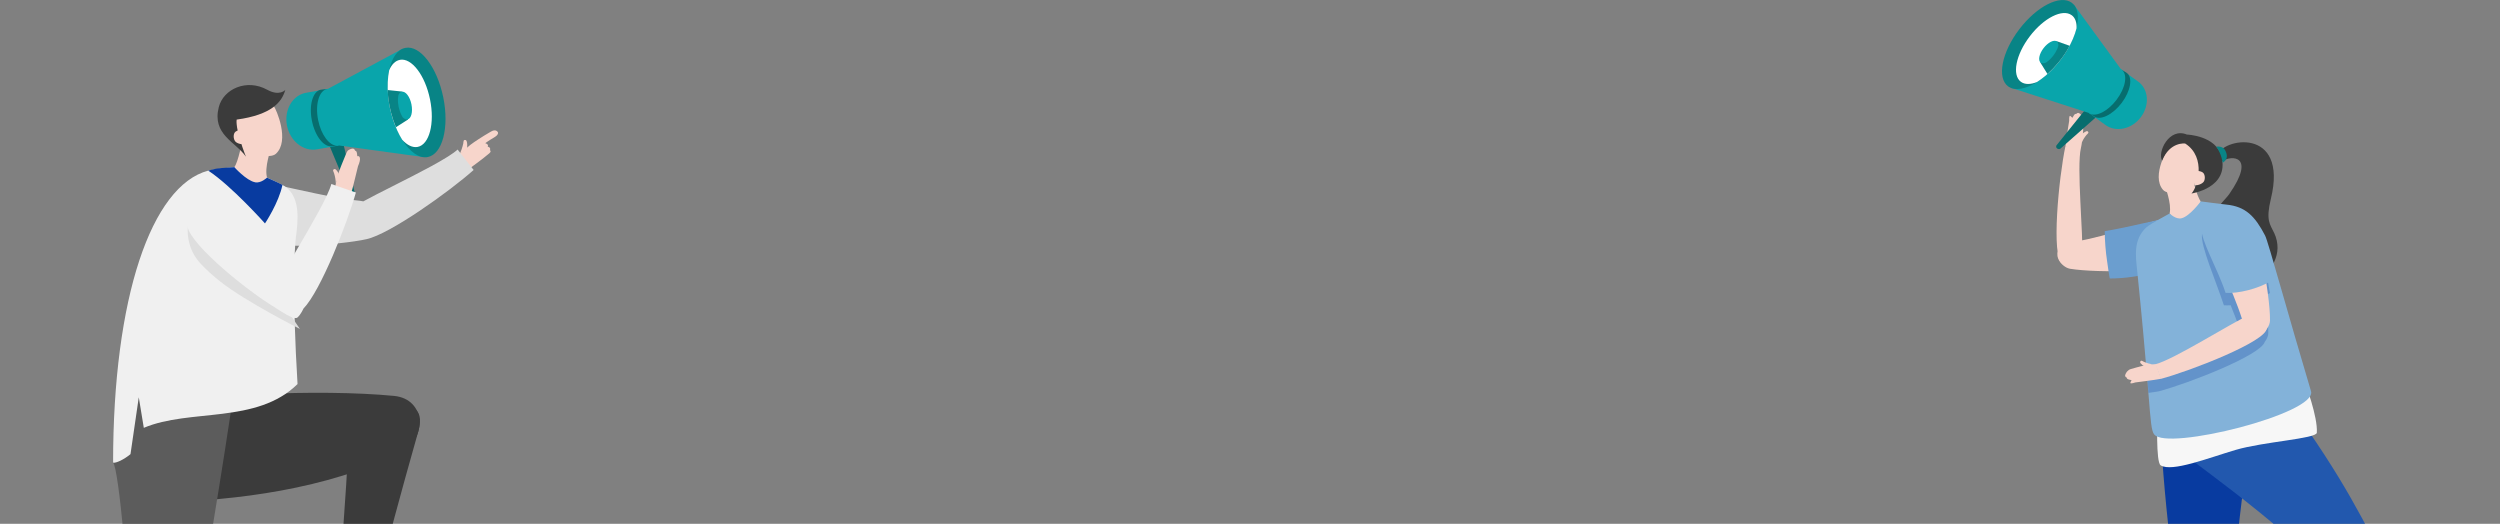 <svg width="630" height="132" viewBox="0 0 630 132" fill="none" xmlns="http://www.w3.org/2000/svg">
<rect x="0" y="0" width="630" height="132" fill="#808080" stroke="none"/>
<g clip-path="url(#clip0_5001_7865)">
<path d="M117.373 35.308C117.791 35.383 117.835 37.22 117.642 37.578C116.896 38.31 116.449 38.31 115.733 39.041C116.15 38.28 116.568 37.011 116.747 36.145C116.807 35.667 116.747 35.129 117.373 35.294V35.308Z" fill="#F7D5CB"/>
<path d="M123.368 38.578C123.368 38.578 123.323 38.608 123.323 38.623C121.474 40.191 119.103 41.878 118.372 42.431C117.015 41.938 115.509 39.116 115.539 39.071C116.508 38.384 117.716 37.13 118.551 36.488C119.52 35.727 121.876 34.263 122.04 34.159C122.533 33.89 123.711 33.128 124.113 32.964C124.635 32.74 125.097 32.83 125.44 33.248C125.545 33.427 125.694 33.95 124.516 34.636C123.054 35.488 122.279 36.085 122.279 36.085C122.279 36.085 123.233 36.309 122.905 36.966C122.905 36.966 123.755 37.085 123.472 37.847C123.472 37.847 123.89 38.13 123.368 38.563V38.578Z" fill="#F7D5CB"/>
<path d="M91.576 50.748C91.009 50.628 90.413 50.554 89.772 50.494C86.074 50.18 80.571 48.986 75.248 47.821C69.954 46.671 64.959 45.581 62.454 45.552C62.066 45.552 61.693 45.731 61.44 46.059C60.321 47.508 60.113 56.885 60.694 58.632C62.469 63.843 86.163 61.678 92.337 60.274C98.286 59.005 113.437 48.12 119.356 42.834L115.315 37.683C112.989 39.848 105.265 43.73 99.062 46.866C96.228 48.299 93.529 49.658 91.576 50.733V50.748Z" fill="#DEDEDE"/>
<path d="M99.315 99.769C80.362 97.932 47.959 99.455 41.041 102.755C33.57 106.309 26.875 126.78 41.667 126.496C58.517 126.183 82.733 123.316 100.94 114.043C107.755 110.564 107.382 100.56 99.315 99.769Z" fill="#3B3B3B"/>
<path d="M87.803 111.55C86.491 140.92 83.24 165.737 83.24 165.737C84.91 167.469 87.937 168.305 89.757 167.678C89.757 167.678 96.258 140.905 105.399 108.757C109.127 95.647 88.057 105.92 87.803 111.55Z" fill="#3B3B3B"/>
<path d="M61.216 33.248C61.261 35.368 59.919 41.102 59.054 42.102C60.291 46.164 66.569 46.94 67.285 44.73C66.599 42.162 68.209 37.772 68.284 37.339C66.718 37.369 61.693 33.681 61.216 33.233V33.248Z" fill="#F7D5CB"/>
<path d="M59.054 96.678C59.143 99.007 52.463 140.756 47.333 169.141C42.905 193.57 34.509 215.489 34.509 215.489C34.45 215.669 31.035 217.102 29.588 215.146C29.588 215.146 34.524 191.136 33.48 167.917C32.586 147.879 29.946 117.97 28.5 116.582L32.839 96.663C40.802 97.977 56.295 97.574 59.069 96.663L59.054 96.678Z" fill="#5C5C5C"/>
<path d="M61.947 26.633C59.278 28.186 58.816 31.411 60.352 34.054C60.352 34.084 61.947 36.802 61.947 36.802C63.11 38.788 68.001 40.131 69.522 38.758C73.116 35.488 69.597 27.469 68.97 26.693C67.196 24.543 64.422 25.185 61.947 26.633Z" fill="#F7D5CB"/>
<path d="M74.562 59.782C75.158 55.496 75.665 49.912 72.072 47.164C71.147 46.447 67.285 44.745 67.285 44.745C67.285 44.745 65.779 46.224 64.258 45.925C62.051 45.477 59.054 42.117 59.054 42.117C59.054 42.117 54.088 42.58 52.478 42.998C38.118 46.791 28.5 75.087 28.5 116.597C29.216 116.746 31.184 115.85 32.884 114.446L34.972 100.112L36.239 107.817C47.796 102.904 64.691 106.936 74.98 96.782C73.623 74.594 74.219 62.26 74.562 59.782Z" fill="#F0F0F0"/>
<path d="M64.258 45.925C62.051 45.477 59.054 42.117 59.054 42.117C59.054 42.117 56.504 42.296 55.713 42.356C53.969 42.49 52.477 42.998 52.477 42.998C58.323 46.821 66.778 56.302 66.778 56.302C66.778 56.302 70.282 51.046 71.177 46.582C70.64 46.268 67.285 44.76 67.285 44.76C67.285 44.76 65.779 46.238 64.258 45.94V45.925Z" fill="#083BA0"/>
<path d="M67.33 22.616C62.2 19.765 56.295 22.392 55.132 27.006C53.388 33.92 59.367 35.712 61.977 39.489C61.977 39.489 59.352 33.024 59.621 30.142C68.508 28.918 71.028 25.692 71.893 22.661C71.893 22.661 70.446 24.334 67.345 22.616H67.33Z" fill="#3B3B3B"/>
<path d="M59.337 33.203C58.711 33.696 58.785 35.01 59.277 35.622C59.739 36.204 61.171 36.548 61.872 36.234C61.603 35.383 61.052 33.681 60.59 32.695C60.083 32.74 59.575 33.009 59.337 33.188V33.203Z" fill="#F7D5CB"/>
<path d="M55.684 47.806C55.46 46.925 54.491 47.119 53.208 47.851C46.498 51.659 45.32 60.842 50.584 66.471C51.941 67.919 53.581 69.442 55.564 70.995C62.23 76.206 75.576 82.896 75.576 82.896C75.576 82.896 58.174 57.676 55.698 47.806H55.684Z" fill="#DEDEDE"/>
<path d="M84.18 43.64C84.433 44.462 84.612 45.372 84.612 46.224C84.761 45.253 85.328 45.432 85.626 44.447C85.626 44.029 84.702 42.476 84.314 42.595C83.688 42.744 84.001 43.177 84.18 43.625V43.64Z" fill="#F7D5CB"/>
<path d="M89.295 48.15C89.384 48.389 89.19 48.837 88.817 48.896C88.445 48.956 88.072 48.807 87.982 48.568L81.928 34.099L85.895 33.472L89.309 48.165L89.295 48.15Z" fill="#076D6E"/>
<path d="M77.142 23.378L82.599 22.407L85.343 36.667L79.871 37.638C76.456 38.25 73.071 35.547 72.31 31.605C71.565 27.663 73.712 23.99 77.127 23.378H77.142Z" fill="#09A5AB"/>
<path d="M82.42 22.422C82.42 22.422 82.54 22.422 82.599 22.407L101.462 12.269L106.681 39.579L85.343 36.652C85.343 36.652 85.313 36.652 85.298 36.652C83.27 37.041 80.974 34.174 80.183 30.232C79.393 26.305 80.392 22.796 82.435 22.407L82.42 22.422Z" fill="#09A5AB"/>
<path d="M102.178 12.06C105.891 11.343 110.156 16.942 111.707 24.543C113.257 32.143 111.498 38.862 107.785 39.579C105.608 39.997 103.237 38.25 101.343 35.189C100.448 33.755 99.658 32.023 99.032 30.097C98.719 29.142 98.465 28.126 98.241 27.081C98.033 26.036 97.883 25.02 97.794 24.02C97.585 21.691 97.69 19.511 98.077 17.674C98.733 14.583 100.165 12.433 102.178 12.06Z" fill="#088486"/>
<path d="M100.761 15.076C103.729 14.508 107.129 18.958 108.366 25.035C109.604 31.098 108.202 36.458 105.235 37.026C103.952 37.264 102.581 36.563 101.343 35.204C100.448 33.77 99.658 32.038 99.032 30.112C98.719 29.157 98.465 28.141 98.241 27.096C98.033 26.051 97.883 25.035 97.794 24.035C97.585 21.706 97.69 19.526 98.077 17.689C98.689 16.256 99.613 15.3 100.761 15.091V15.076Z" fill="white"/>
<path d="M101.388 23.079L97.72 22.691C97.72 22.691 97.615 26.753 99.763 32.068L102.819 30.112L101.403 23.094L101.388 23.079Z" fill="#088486"/>
<path d="M101.269 23.124C102.208 22.945 103.297 24.363 103.684 26.29C104.072 28.216 103.625 29.918 102.685 30.097C102.283 30.172 101.835 29.948 101.448 29.515C101.164 29.052 100.911 28.514 100.717 27.902C100.613 27.604 100.538 27.275 100.463 26.947C100.404 26.618 100.344 26.29 100.314 25.976C100.24 25.23 100.284 24.543 100.404 23.96C100.598 23.497 100.896 23.199 101.254 23.139L101.269 23.124Z" fill="#09A5AB"/>
<path d="M80.825 22.602C80.825 22.602 80.944 22.602 81.004 22.587L82.599 22.407C82.599 22.407 82.48 22.407 82.42 22.437C80.392 22.826 79.378 26.334 80.169 30.262C80.914 33.98 83.002 36.742 84.955 36.712L83.762 36.846C83.748 36.846 83.733 36.846 83.718 36.846C81.69 37.235 79.393 34.368 78.603 30.426C77.813 26.499 78.812 22.99 80.855 22.602H80.825Z" fill="#076D6E"/>
<path d="M87.639 37.951C87.341 38.28 86.894 39.609 86.655 40.116C86.581 40.296 85.522 42.819 85.179 43.999C84.881 44.984 84.642 45.999 84.493 46.97C84.493 47.03 87.416 48.642 88.445 48.881C88.967 47.239 90.16 41.998 90.219 41.878C91.099 39.922 90.652 39.176 90.085 39.37C89.951 39.415 90.085 37.922 89.489 37.981C89.489 37.981 89.384 37.489 88.922 37.444C88.579 37.414 87.833 37.757 87.639 37.966V37.951Z" fill="#F7D5CB"/>
<path d="M83.494 46.373C82.704 49.449 78.335 56.915 74.815 62.902C74.055 64.201 73.324 65.456 72.638 66.635C70.401 64.141 67.837 60.961 65.332 57.855C61.932 53.63 58.726 49.643 56.802 48.045C56.504 47.791 55.386 47.015 54.983 46.895C52.299 46.074 45.44 49.374 47.229 57.124C48.347 62.021 62.349 73.295 69.089 77.356C70.804 78.446 74.129 80.79 74.994 79.984C75.859 79.178 76.485 77.744 76.485 77.744C80.81 73.325 87.565 56.108 89.682 48.508L83.494 46.373Z" fill="#F0F0F0"/>
</g>
<g clip-path="url(#clip1_5001_7865)">
<path d="M544.085 99.976C544 102.1 545.156 130.958 549.865 156.849C553.925 179.139 561.608 199.137 561.608 199.137C561.664 199.292 564.779 200.614 566.119 198.828C566.119 198.828 561.608 176.917 562.552 155.738C563.37 137.455 565.216 120.017 566.542 118.751L564.667 99.639C557.378 100.834 546.622 100.792 544.085 99.962V99.976Z" fill="#083BA0"/>
<path d="M569.981 92.354C564.582 97.389 550.654 111.761 548.088 112.479C549.202 114.293 572.067 129.172 590.464 148.115C606.197 164.33 623.649 176.579 623.649 176.579C623.79 176.678 627.117 176.045 627.229 173.823C627.229 173.823 610.214 158.719 600.248 140.001C592.974 126.345 588.575 117.091 570.009 92.34L569.981 92.354Z" fill="#2258AE"/>
<path d="M573.069 58.672C572.054 56.492 570.926 55.592 572.265 50.08C576.72 31.783 559.733 34.652 558.563 39.462C558.281 40.643 558.69 41.529 560.029 40.615C562.284 39.068 568.614 39.068 561.777 48.898C559.972 51.486 555.024 53.989 561.509 61.794C567.373 68.854 560.705 68.713 560.423 71.006C559.676 76.912 578.059 69.473 573.083 58.672H573.069Z" fill="#3B3B3B"/>
<path d="M547.567 54.819C543.267 55.157 530.143 59.769 523.447 60.782C515.228 62.019 519.034 67.307 521.642 67.729C528.522 68.854 547.933 68.671 548.878 65.17C549.287 63.651 548.356 54.763 547.567 54.819Z" fill="#F7D5CB"/>
<path d="M547.567 54.819C544.536 55.058 536.938 57.196 530.396 58.25C530.382 60.444 530.636 63.538 530.974 65.718C531.115 66.604 531.454 69.304 531.665 70.176C539.531 70.19 548.229 67.504 548.864 65.184C549.273 63.665 548.342 54.777 547.553 54.833L547.567 54.819Z" fill="#6B9ECF"/>
<path d="M524.701 64.101C525.04 59.46 523.264 42.078 524.391 37.296C522.784 37.268 521.459 37.141 520.486 36.846C518.809 44.736 516.849 64.874 519.697 66.407C522.305 67.814 523.926 66.309 524.49 64.959C524.617 64.649 524.687 64.354 524.716 64.101H524.701Z" fill="#F7D5CB"/>
<path d="M525.829 33.977C526.125 33.668 526.534 33.414 526.069 33.077C525.787 32.838 524.49 33.808 524.349 34.146C524.25 35.06 524.8 35.116 524.589 35.96C524.885 35.243 525.336 34.554 525.829 33.963V33.977Z" fill="#F7D5CB"/>
<path d="M524.391 37.296C524.602 36.452 524.8 34.849 524.884 33.935C524.997 32.852 524.997 30.391 524.997 30.222C524.969 29.73 524.856 29.716 524.729 29.35C524.645 29.111 524.137 28.577 523.841 28.478C523.446 28.366 523.193 28.731 523.193 28.731C522.727 28.478 522.333 29.758 522.22 29.674C521.797 29.322 521.388 28.52 521.43 30.447C521.43 30.56 520.627 35.313 520.5 36.846C521.374 37.662 524.377 37.338 524.391 37.296Z" fill="#F7D5CB"/>
<path d="M543.676 105.11C543.676 105.11 543.225 116.501 544.494 117.274C547.355 119.018 556.391 115.446 563.37 113.379C570.362 111.311 583.74 110.552 583.839 109.047C584.106 104.969 580.906 96.601 580.906 96.601L543.676 105.11Z" fill="#F7F7F7"/>
<path d="M552.162 42.26C551.725 42.71 547.003 46.465 545.466 46.493C545.551 46.901 547.313 51.275 546.749 53.778C548.286 57.28 553.544 54.692 554.587 50.727C553.713 49.798 552.205 44.314 552.162 42.26Z" fill="#F7D5CB"/>
<path d="M553.84 37.141C551.627 35.454 549.033 34.497 547.073 36.34C546.368 37.001 542.012 44.271 545.071 47.829C546.368 49.334 551.232 48.645 552.599 46.887C552.599 46.887 554.46 44.482 554.474 44.454C556.279 42.106 556.222 38.969 553.84 37.141Z" fill="#F7D5CB"/>
<path d="M542.872 109.469C545.974 113.716 584.064 104.195 582.373 98.584C576.776 79.908 571.602 60.894 570.813 59.376C568.261 54.467 565.879 52.034 561.03 51.556C559.408 51.402 554.587 50.741 554.587 50.741C554.587 50.741 551.866 54.467 549.752 55.002C548.3 55.367 546.749 53.792 546.749 53.792C546.749 53.792 541.759 56.492 540.885 57.294C537.558 60.374 538.192 64.523 538.545 67.982C539.799 80.175 540.546 88.726 541.054 94.745C541.181 96.334 541.294 97.754 541.392 99.02C541.998 106.488 542.153 108.513 542.844 109.469H542.872Z" fill="#83B2D9"/>
<path d="M559.817 39.434C558.478 34.146 551.091 33.907 551.091 33.907C546.608 32.022 543.591 38.407 544.86 40.474C546.848 35.623 550.668 36.171 550.668 36.171C556.124 39.673 553.727 47.337 552.247 48.758C552.247 48.758 561.833 47.408 559.817 39.434Z" fill="#3B3B3B"/>
<path opacity="0.26" d="M541.406 99.006C542.436 98.865 543.436 98.725 544.014 98.612C551.627 96.587 569.685 89.513 570.714 86.166C571.264 85.463 571.617 84.605 571.617 83.888C571.631 81.638 571.278 78.206 570.714 74.578C571.18 74.353 571.617 74.114 572.025 73.847C570.841 66.098 568.261 59.558 566.668 57.73C562.566 53.033 555.363 55.157 554.897 59.052C554.545 62.062 558.365 70.654 560.423 76.941C560.945 76.969 561.523 76.969 562.129 76.927C563.074 79.247 563.905 81.427 564.469 83.185C564.498 83.269 564.526 83.339 564.554 83.424C558.915 86.377 547.102 93.76 542.774 94.914V94.9C542.548 94.9 542.337 94.928 542.111 94.942C541.773 94.914 541.421 94.843 541.082 94.745C541.209 96.334 541.322 97.754 541.421 99.02L541.406 99.006Z" fill="#083BA0"/>
<path d="M555.024 43.414C554.77 43.259 554.249 43.062 553.755 43.09C553.431 44.089 553.107 45.79 552.952 46.634C553.671 46.845 554.996 46.353 555.376 45.734C555.771 45.073 555.687 43.821 555.024 43.414Z" fill="#F7D5CB"/>
<path d="M560.818 38.027C560.621 37.605 560.353 37.352 560.057 37.184C559.324 36.776 558.492 36.973 558.492 36.973C559.775 38.604 560.127 41.009 560.127 41.009C561.015 40.46 561.565 39.588 560.818 38.013V38.027Z" fill="#088486"/>
<path d="M540.25 91.173C539.87 90.976 539.517 90.652 539.32 91.201C539.165 91.538 540.476 92.509 540.842 92.551C541.759 92.382 541.646 91.848 542.52 91.805C541.759 91.721 540.955 91.482 540.25 91.173Z" fill="#F7D5CB"/>
<path d="M543.182 91.763C542.308 91.805 541.378 91.918 540.476 92.087C539.404 92.284 537.036 92.973 536.881 93.029C536.402 93.198 536.43 93.296 536.12 93.535C535.922 93.69 535.542 94.323 535.528 94.632C535.528 95.04 535.965 95.181 535.965 95.181C535.852 95.701 537.205 95.715 537.149 95.842C536.923 96.334 536.275 96.967 538.107 96.376C538.22 96.348 542.999 95.771 544.521 95.462C544.409 94.52 543.239 91.763 543.196 91.749L543.182 91.763Z" fill="#F7D5CB"/>
<path d="M556.025 57.364C557.012 61.555 562.848 73.594 564.878 80.049C567.373 87.966 572.011 83.396 572.039 80.766C572.096 73.819 568.642 55.86 566.076 54.495C564.681 53.764 555.842 56.619 556.025 57.379V57.364Z" fill="#F7D5CB"/>
<path d="M554.798 57.407C554.446 60.416 558.788 67.518 560.846 73.805C563.919 74.001 569.008 72.848 572.462 70.711C571.278 62.962 568.698 56.422 567.105 54.594C563.017 49.911 555.278 53.497 554.812 57.407H554.798Z" fill="#83B2D9"/>
<path d="M567.726 79.177C567.401 79.205 567.091 79.275 566.866 79.374C562.566 81.188 547.849 90.638 543.07 91.82C543.775 93.254 544.254 94.492 544.437 95.504C552.247 93.409 571.123 86.011 571.194 82.791C571.264 79.838 569.178 79.078 567.726 79.191V79.177Z" fill="#F7D5CB"/>
<path d="M518.273 36.579C518.103 36.748 518.089 37.212 518.371 37.408C518.667 37.605 519.048 37.633 519.217 37.465L530.312 27.663L527.196 25.511L518.273 36.579Z" fill="#076D6E"/>
<path d="M538.77 20.532L534.527 17.467L526.35 28.45L530.608 31.516C533.272 33.429 537.261 32.529 539.517 29.491C541.772 26.453 541.448 22.445 538.784 20.532H538.77Z" fill="#09A5AB"/>
<path d="M534.668 17.565C534.668 17.565 534.569 17.509 534.513 17.481L522.601 1.153L506.967 22.192L526.351 28.45C526.351 28.45 526.379 28.464 526.393 28.478C527.972 29.646 531.087 28.141 533.385 25.131C535.669 22.122 536.247 18.732 534.682 17.565H534.668Z" fill="#09A5AB"/>
<path d="M522.079 0.689C519.203 -1.434 513.283 1.561 508.856 7.383C504.43 13.191 503.175 19.618 506.037 21.756C507.728 22.994 510.463 22.487 513.325 20.673C514.678 19.815 516.06 18.676 517.371 17.298C518.019 16.609 518.668 15.863 519.274 15.062C519.88 14.26 520.43 13.459 520.909 12.643C522.051 10.744 522.841 8.86 523.278 7.144C523.982 4.261 523.644 1.842 522.079 0.703V0.689Z" fill="#088486"/>
<path d="M522.051 3.825C519.753 2.138 515.03 4.514 511.506 9.155C507.968 13.796 506.967 18.929 509.265 20.617C510.266 21.348 511.718 21.32 513.339 20.659C514.692 19.801 516.074 18.662 517.385 17.284C518.033 16.595 518.682 15.849 519.288 15.048C519.894 14.246 520.444 13.445 520.923 12.629C522.065 10.73 522.854 8.846 523.291 7.13C523.362 5.668 522.967 4.486 522.065 3.825H522.051Z" fill="white"/>
<path d="M518.245 10.365L521.529 11.532C521.529 11.532 519.95 15.02 515.961 18.648L514.157 15.737L518.245 10.365Z" fill="#088486"/>
<path d="M518.329 10.449C517.596 9.915 516.102 10.674 514.974 12.137C513.846 13.613 513.536 15.245 514.255 15.779C514.565 16.018 515.031 16.004 515.552 15.793C515.975 15.526 516.426 15.16 516.835 14.724C517.046 14.499 517.244 14.274 517.441 14.007C517.639 13.754 517.808 13.501 517.963 13.234C518.329 12.629 518.583 12.038 518.71 11.49C518.724 11.026 518.597 10.646 518.315 10.435L518.329 10.449Z" fill="#09A5AB"/>
<path d="M526.351 28.436L526.379 28.464C526.379 28.464 526.365 28.45 526.351 28.436Z" fill="#076D6E"/>
<path d="M535.95 18.367C535.95 18.367 535.852 18.311 535.795 18.282L534.513 17.481C534.513 17.481 534.611 17.537 534.668 17.579C536.247 18.747 535.669 22.122 533.371 25.145C531.214 28 528.296 29.491 526.66 28.661L527.619 29.266C527.619 29.266 527.647 29.294 527.661 29.294C529.24 30.461 532.356 28.956 534.654 25.947C536.937 22.937 537.515 19.548 535.95 18.381V18.367Z" fill="#076D6E"/>
</g>
<defs>
<clipPath id="clip0_5001_7865">
<rect width="126" height="132" fill="white"/>
</clipPath>
<clipPath id="clip1_5001_7865">
<rect width="126" height="132" fill="white" transform="matrix(-1 0 0 1 630 0)"/>
</clipPath>
</defs>
</svg>
